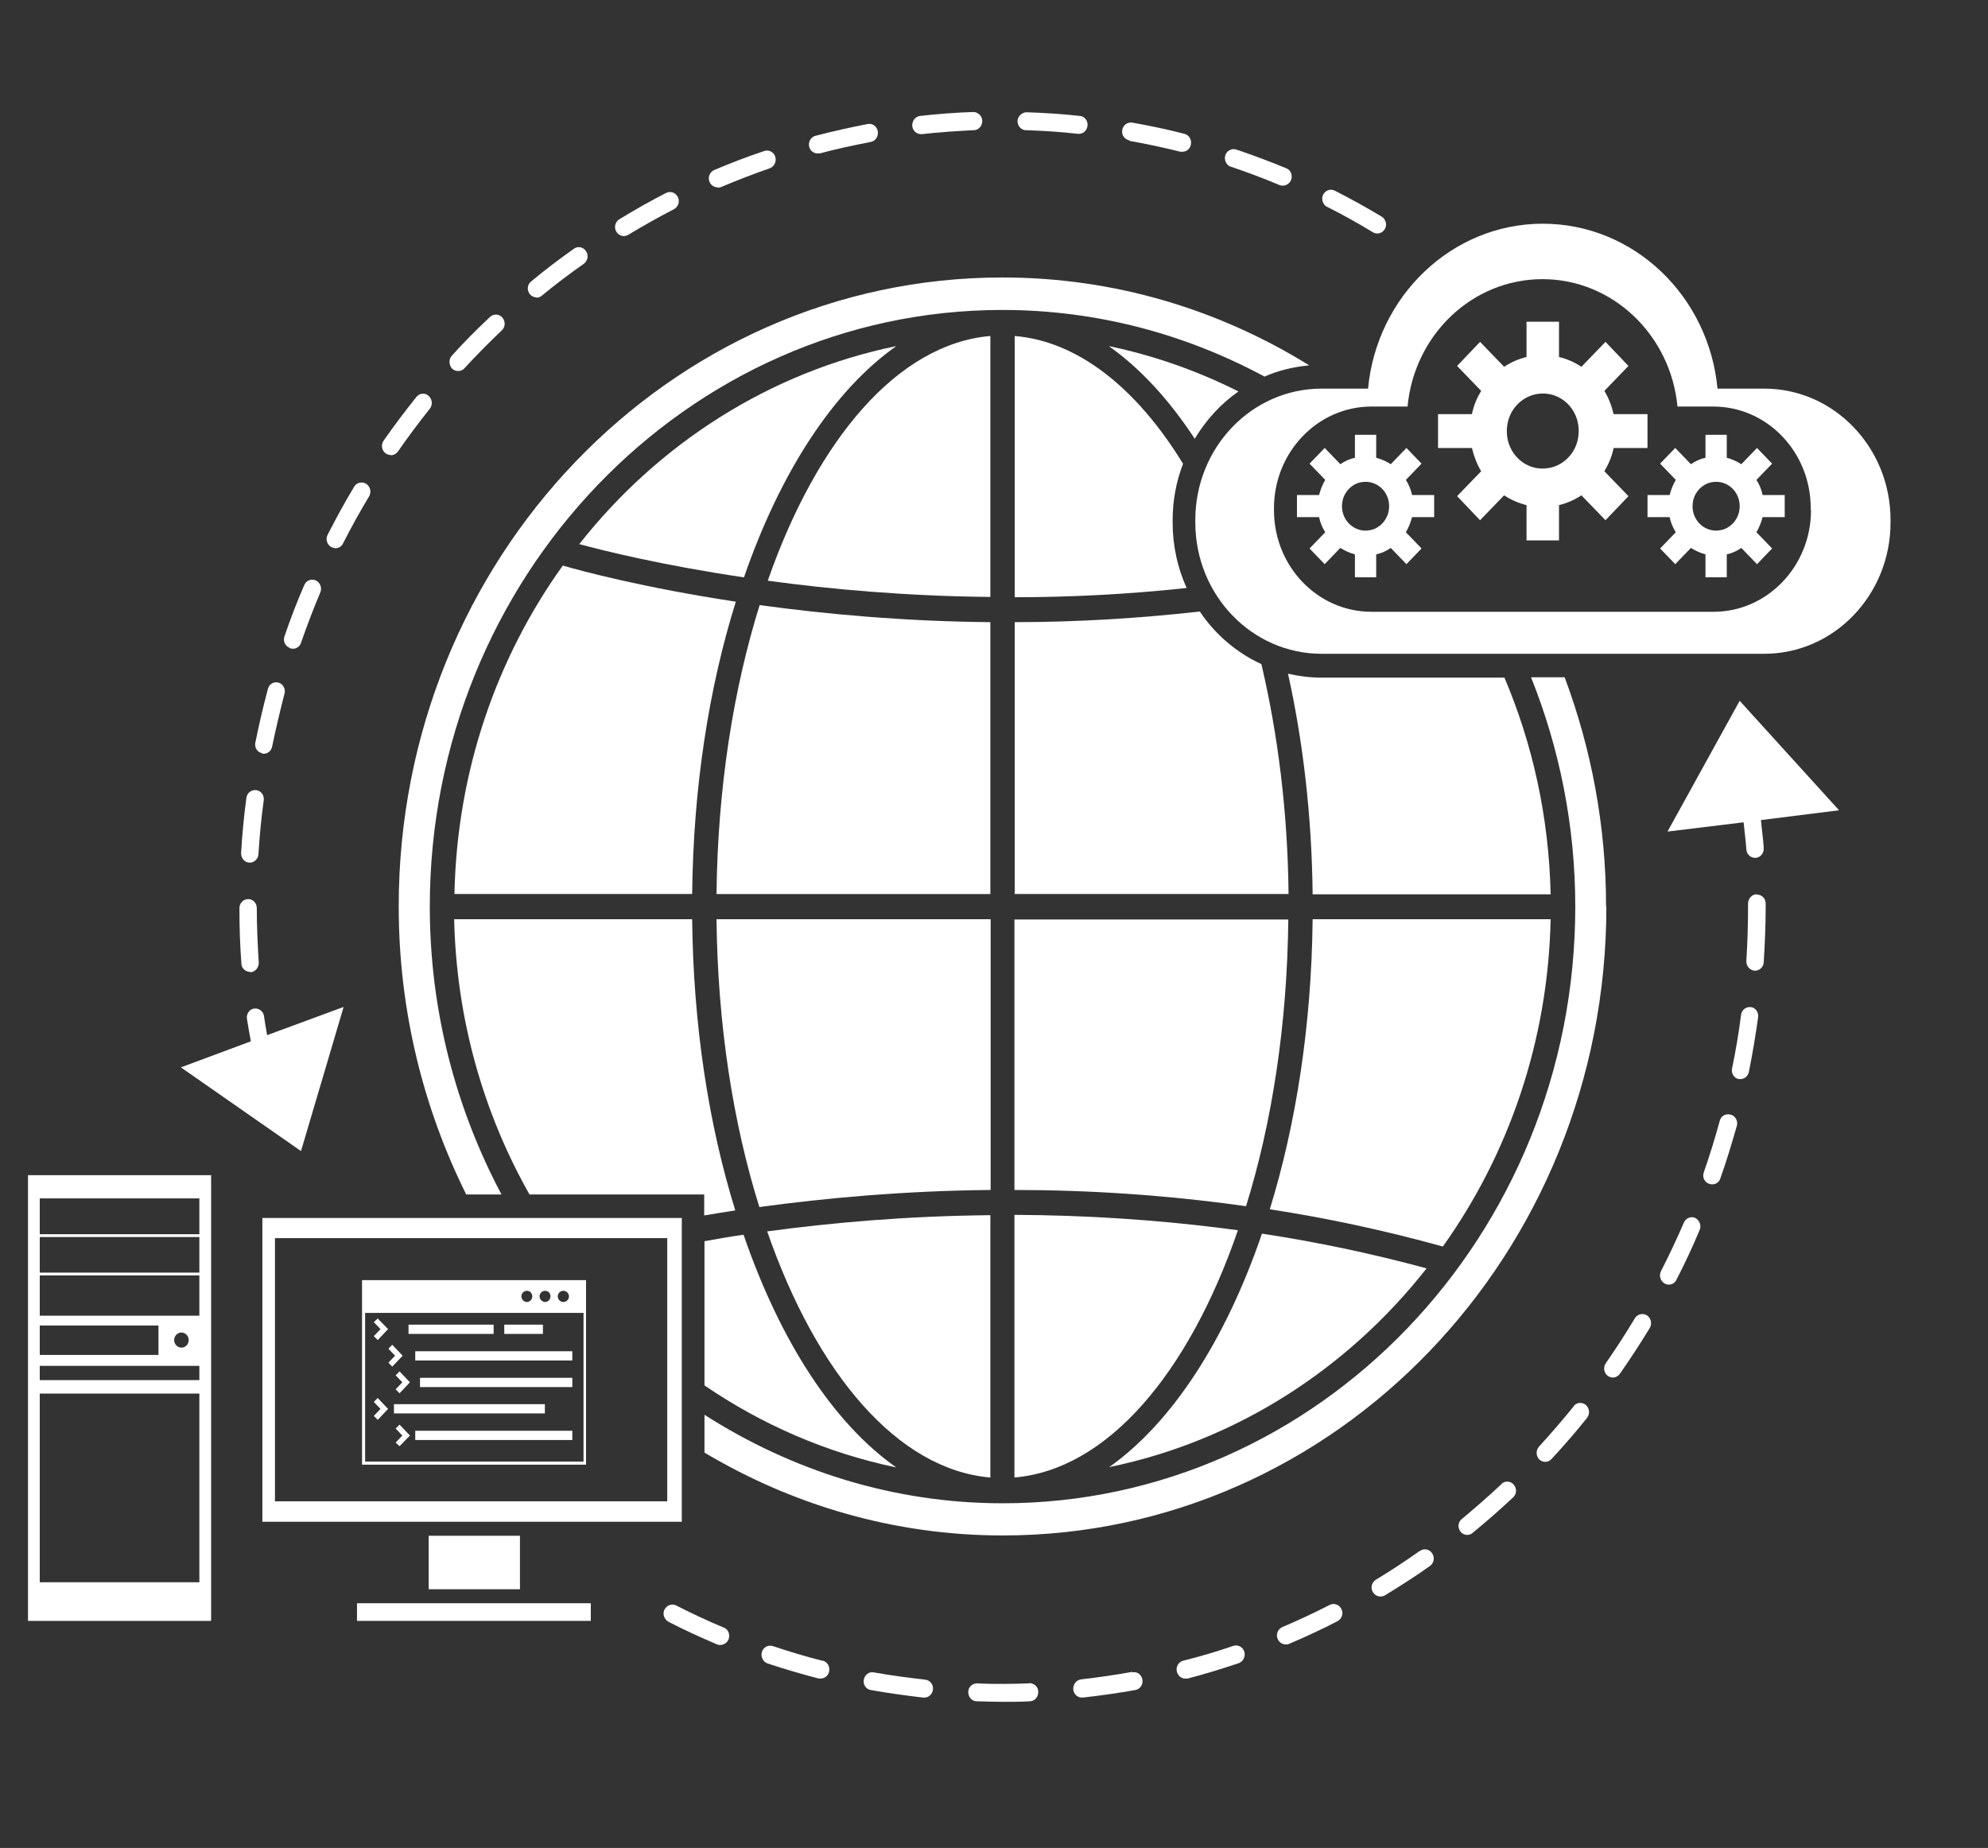 <svg width="71" height="66" viewBox="0 0 71 66" fill="none" xmlns="http://www.w3.org/2000/svg">
<rect x="0" y="0" width="71" height="66" fill="#333333" stroke="none"/>
<path d="M8.931 34.721H8.951C9.121 34.711 9.251 34.551 9.241 34.371C9.201 33.731 9.171 33.081 9.171 32.431C9.171 32.251 9.031 32.111 8.861 32.111C8.691 32.111 8.551 32.261 8.551 32.431C8.551 33.091 8.571 33.761 8.621 34.411C8.621 34.581 8.771 34.711 8.931 34.711V34.721Z" fill="white"/>
<path d="M36.65 4.65C37.27 4.67 37.89 4.71 38.5 4.78H38.53C38.69 4.78 38.82 4.66 38.84 4.49C38.86 4.31 38.73 4.15 38.56 4.14C37.93 4.07 37.3 4.03 36.66 4.01C36.5 4.01 36.35 4.15 36.34 4.32C36.34 4.5 36.47 4.65 36.64 4.65H36.65Z" fill="white"/>
<path d="M22.27 8.431C22.32 8.431 22.38 8.421 22.43 8.391C22.96 8.071 23.51 7.761 24.07 7.471C24.22 7.391 24.29 7.201 24.21 7.041C24.13 6.881 23.95 6.811 23.79 6.891C23.22 7.181 22.66 7.501 22.12 7.831C21.97 7.921 21.92 8.121 22.01 8.271C22.07 8.371 22.17 8.431 22.28 8.431H22.27Z" fill="white"/>
<path d="M29.199 5.479H29.279C29.869 5.319 30.489 5.189 31.099 5.069C31.269 5.039 31.379 4.869 31.349 4.689C31.319 4.509 31.159 4.399 30.989 4.429C30.369 4.549 29.739 4.689 29.129 4.849C28.959 4.889 28.859 5.069 28.899 5.239C28.939 5.389 29.059 5.479 29.199 5.479Z" fill="white"/>
<path d="M25.63 6.701C25.63 6.701 25.71 6.701 25.75 6.681C26.32 6.441 26.91 6.211 27.49 6.011C27.65 5.951 27.74 5.771 27.69 5.601C27.64 5.431 27.46 5.341 27.3 5.391C26.7 5.591 26.1 5.821 25.51 6.071C25.35 6.141 25.27 6.331 25.34 6.491C25.39 6.621 25.51 6.691 25.63 6.691V6.701Z" fill="white"/>
<path d="M32.9 4.79H32.93C33.55 4.72 34.17 4.68 34.78 4.65C34.95 4.65 35.09 4.49 35.08 4.31C35.08 4.13 34.91 4 34.76 4C34.13 4.02 33.5 4.07 32.86 4.14C32.69 4.16 32.57 4.32 32.58 4.5C32.6 4.67 32.73 4.79 32.89 4.79H32.9Z" fill="white"/>
<path d="M43.95 5.95C44.54 6.15 45.13 6.37 45.7 6.61C45.74 6.63 45.78 6.63 45.82 6.63C45.94 6.63 46.06 6.55 46.11 6.43C46.17 6.26 46.11 6.08 45.94 6.01C45.35 5.77 44.75 5.54 44.15 5.34C43.99 5.29 43.81 5.38 43.76 5.55C43.71 5.72 43.8 5.9 43.96 5.96L43.95 5.95Z" fill="white"/>
<path d="M40.34 5.03C40.95 5.14 41.56 5.27 42.16 5.42H42.23C42.37 5.42 42.5 5.32 42.53 5.17C42.57 5 42.47 4.82 42.3 4.78C41.69 4.62 41.06 4.49 40.44 4.38C40.27 4.35 40.11 4.47 40.08 4.64C40.05 4.82 40.16 4.98 40.33 5.01V5.03H40.34Z" fill="white"/>
<path d="M19.16 10.631C19.23 10.631 19.29 10.611 19.35 10.561C19.83 10.161 20.34 9.781 20.85 9.421C20.99 9.321 21.03 9.121 20.93 8.971C20.83 8.821 20.64 8.781 20.5 8.881C19.98 9.251 19.46 9.641 18.97 10.051C18.83 10.161 18.81 10.361 18.92 10.501C18.98 10.581 19.07 10.621 19.16 10.621V10.631Z" fill="white"/>
<path d="M10.349 23.15C10.349 23.15 10.419 23.17 10.459 23.17C10.589 23.17 10.709 23.09 10.749 22.96C10.959 22.36 11.189 21.75 11.439 21.16C11.509 21 11.439 20.81 11.279 20.73C11.119 20.66 10.939 20.73 10.869 20.89C10.609 21.49 10.369 22.11 10.159 22.73C10.099 22.9 10.189 23.08 10.349 23.14V23.15Z" fill="white"/>
<path d="M11.83 19.54C11.83 19.54 11.93 19.58 11.98 19.58C12.09 19.58 12.2 19.52 12.25 19.41C12.54 18.84 12.85 18.28 13.18 17.73C13.27 17.58 13.23 17.38 13.08 17.28C12.93 17.19 12.74 17.23 12.65 17.38C12.31 17.94 12 18.52 11.7 19.1C11.62 19.26 11.68 19.45 11.83 19.54Z" fill="white"/>
<path d="M13.96 16.259C14.059 16.259 14.149 16.209 14.21 16.129C14.569 15.609 14.96 15.089 15.35 14.599C15.46 14.459 15.44 14.259 15.309 14.139C15.18 14.019 14.979 14.039 14.87 14.179C14.47 14.679 14.069 15.209 13.7 15.739C13.6 15.879 13.63 16.089 13.77 16.189C13.819 16.229 13.889 16.249 13.95 16.249L13.96 16.259Z" fill="white"/>
<path d="M16.37 13.25C16.45 13.25 16.53 13.22 16.59 13.15C17.02 12.68 17.47 12.23 17.92 11.8C18.05 11.68 18.06 11.48 17.94 11.34C17.83 11.21 17.63 11.2 17.5 11.32C17.03 11.76 16.57 12.22 16.14 12.7C16.02 12.83 16.03 13.03 16.14 13.16C16.2 13.22 16.28 13.25 16.36 13.25H16.37Z" fill="white"/>
<path d="M8.9 30.809H8.92C9.08 30.809 9.22 30.679 9.23 30.509C9.27 29.869 9.33 29.219 9.42 28.579C9.44 28.399 9.32 28.239 9.15 28.219C8.98 28.199 8.82 28.319 8.8 28.499C8.71 29.149 8.65 29.809 8.61 30.469C8.61 30.649 8.73 30.799 8.9 30.809Z" fill="white"/>
<path d="M9.36 26.92H9.42C9.56 26.92 9.69 26.82 9.72 26.66C9.85 26.03 10 25.4 10.159 24.78C10.21 24.61 10.11 24.43 9.95 24.38C9.79 24.33 9.61 24.43 9.57 24.6C9.4 25.23 9.25 25.88 9.12 26.52C9.08 26.69 9.19 26.87 9.36 26.9V26.92Z" fill="white"/>
<path d="M47.4 7.389C47.96 7.669 48.51 7.979 49.04 8.299C49.09 8.329 49.14 8.339 49.19 8.339C49.3 8.339 49.4 8.279 49.46 8.179C49.55 8.029 49.49 7.829 49.35 7.739C48.8 7.409 48.24 7.099 47.67 6.809C47.52 6.729 47.33 6.799 47.25 6.959C47.18 7.119 47.25 7.309 47.39 7.389H47.4Z" fill="white"/>
<path d="M35.37 43.4C32.37 43.43 29.67 43.67 27.4 43.98C29.17 49.08 32.07 52.49 35.37 52.77V43.4Z" fill="white"/>
<path d="M35.37 22.221C32.26 22.191 29.46 21.931 27.13 21.611C26.19 24.621 25.63 28.151 25.59 31.931H35.37V22.221Z" fill="white"/>
<path d="M35.37 12C32.08 12.28 29.19 15.67 27.42 20.74C29.69 21.05 32.38 21.29 35.37 21.32V12Z" fill="white"/>
<path d="M35.37 32.83H25.59C25.63 36.59 26.18 40.11 27.12 43.11C29.46 42.79 32.26 42.53 35.38 42.5V32.83H35.37Z" fill="white"/>
<path d="M16.22 31.929H24.72C24.76 28.119 25.32 24.549 26.28 21.489C22.98 20.989 20.75 20.389 20.1 20.199C17.74 23.489 16.32 27.539 16.23 31.929H16.22Z" fill="white"/>
<path d="M36.23 52.769C39.541 52.489 42.45 49.059 44.211 43.939C41.41 43.559 38.73 43.399 36.23 43.389V52.769Z" fill="white"/>
<path d="M39.6 52.401C44.14 51.471 48.12 48.901 50.95 45.3C48.96 44.761 46.99 44.35 45.07 44.06C43.77 47.861 41.86 50.81 39.61 52.401H39.6Z" fill="white"/>
<path d="M20.68 19.431C21.6 19.681 23.67 20.191 26.57 20.621C27.87 16.861 29.77 13.941 32.01 12.361C27.48 13.291 23.51 15.851 20.69 19.431H20.68Z" fill="white"/>
<path d="M55.38 32.83H46.88C46.84 36.61 46.29 40.14 45.35 43.19C47.37 43.5 49.44 43.94 51.53 44.52C53.87 41.24 55.29 37.2 55.38 32.82V32.83Z" fill="white"/>
<path d="M36.23 42.5C38.821 42.5 41.6 42.67 44.501 43.08C45.431 40.09 45.971 36.59 46.011 32.84H36.23V42.5Z" fill="white"/>
<path d="M36.76 60.121C36.46 60.131 36.16 60.141 35.85 60.141C35.54 60.141 35.22 60.141 34.9 60.121C34.73 60.121 34.58 60.251 34.58 60.431C34.58 60.611 34.71 60.761 34.88 60.761C35.2 60.771 35.53 60.781 35.85 60.781C36.17 60.781 36.47 60.781 36.78 60.761C36.95 60.761 37.09 60.601 37.08 60.421C37.08 60.241 36.94 60.121 36.76 60.111V60.121Z" fill="white"/>
<path d="M33.05 59.99C32.44 59.92 31.82 59.84 31.21 59.73C31.04 59.69 30.88 59.82 30.85 59.99C30.82 60.17 30.93 60.33 31.1 60.36C31.72 60.47 32.36 60.56 32.98 60.63H33.01C33.17 60.63 33.3 60.51 33.32 60.34C33.34 60.16 33.21 60 33.04 59.99H33.05Z" fill="white"/>
<path d="M40.45 59.709C39.84 59.819 39.22 59.909 38.61 59.979C38.44 59.999 38.32 60.159 38.33 60.339C38.35 60.509 38.48 60.629 38.64 60.629H38.67C39.3 60.559 39.93 60.469 40.55 60.359C40.72 60.329 40.83 60.159 40.8 59.989C40.77 59.809 40.61 59.689 40.44 59.729V59.709H40.45Z" fill="white"/>
<path d="M29.39 59.319C28.79 59.169 28.19 58.989 27.6 58.789C27.44 58.739 27.26 58.829 27.21 58.999C27.16 59.169 27.25 59.349 27.41 59.409C28.01 59.609 28.62 59.789 29.24 59.949H29.31C29.45 59.949 29.58 59.849 29.61 59.699C29.65 59.529 29.55 59.349 29.38 59.309L29.39 59.319Z" fill="white"/>
<path d="M44.05 58.781C43.47 58.981 42.87 59.161 42.26 59.311C42.09 59.351 41.99 59.531 42.03 59.701C42.07 59.851 42.19 59.951 42.33 59.951H42.41C43.03 59.791 43.64 59.601 44.24 59.401C44.4 59.341 44.49 59.161 44.44 58.991C44.39 58.821 44.21 58.731 44.05 58.781Z" fill="white"/>
<path d="M25.85 58.13C25.27 57.89 24.7 57.62 24.15 57.34C24 57.26 23.81 57.33 23.73 57.49C23.65 57.65 23.73 57.84 23.87 57.92C24.43 58.21 25.02 58.48 25.61 58.73C25.65 58.75 25.69 58.75 25.73 58.75C25.85 58.75 25.97 58.67 26.02 58.55C26.08 58.38 26.02 58.2 25.85 58.13Z" fill="white"/>
<path d="M47.49 57.32C46.94 57.6 46.37 57.87 45.8 58.11C45.64 58.18 45.56 58.37 45.63 58.53C45.68 58.66 45.8 58.73 45.92 58.73C45.96 58.73 46 58.73 46.04 58.71C46.63 58.46 47.21 58.19 47.77 57.9C47.92 57.82 47.99 57.63 47.91 57.47C47.83 57.31 47.65 57.24 47.49 57.32Z" fill="white"/>
<path d="M50.71 55.389C50.2 55.749 49.67 56.099 49.14 56.419C48.99 56.509 48.94 56.709 49.03 56.859C49.09 56.959 49.19 57.019 49.3 57.019C49.35 57.019 49.41 57.009 49.46 56.979C50 56.649 50.55 56.299 51.07 55.929C51.21 55.829 51.25 55.629 51.15 55.479C51.05 55.329 50.86 55.289 50.72 55.389H50.71Z" fill="white"/>
<path d="M53.63 53C53.17 53.43 52.69 53.85 52.21 54.25C52.07 54.36 52.05 54.56 52.16 54.7C52.22 54.78 52.31 54.82 52.4 54.82C52.47 54.82 52.53 54.8 52.59 54.75C53.09 54.34 53.58 53.91 54.04 53.48C54.17 53.36 54.18 53.16 54.06 53.02C53.94 52.89 53.75 52.88 53.62 53H53.63Z" fill="white"/>
<path d="M56.21 50.22C55.81 50.71 55.4 51.19 54.97 51.66C54.85 51.79 54.85 51.99 54.97 52.12C55.03 52.18 55.11 52.21 55.19 52.21C55.27 52.21 55.35 52.18 55.41 52.11C55.85 51.64 56.28 51.14 56.68 50.64C56.79 50.5 56.77 50.3 56.64 50.18C56.51 50.07 56.31 50.08 56.2 50.22H56.21Z" fill="white"/>
<path d="M58.82 46.979C58.68 46.889 58.48 46.929 58.39 47.079C58.06 47.629 57.71 48.169 57.35 48.689C57.25 48.829 57.28 49.039 57.42 49.139C57.48 49.179 57.54 49.199 57.6 49.199C57.7 49.199 57.79 49.149 57.85 49.069C58.22 48.539 58.58 47.989 58.92 47.429C59.01 47.279 58.97 47.079 58.82 46.979Z" fill="white"/>
<path d="M60.551 43.5C60.391 43.43 60.211 43.5 60.141 43.66C59.891 44.24 59.611 44.83 59.321 45.4C59.241 45.56 59.301 45.75 59.451 45.84C59.501 45.87 59.551 45.88 59.601 45.88C59.711 45.88 59.821 45.82 59.871 45.71C60.171 45.13 60.451 44.53 60.701 43.93C60.771 43.77 60.701 43.58 60.541 43.5H60.551Z" fill="white"/>
<path d="M61.8 39.81C61.63 39.76 61.46 39.86 61.42 40.03C61.25 40.65 61.06 41.27 60.85 41.87C60.79 42.04 60.87 42.22 61.04 42.28C61.08 42.29 61.11 42.3 61.15 42.3C61.28 42.3 61.4 42.22 61.44 42.09C61.66 41.47 61.85 40.84 62.03 40.21C62.08 40.04 61.98 39.86 61.82 39.81H61.8Z" fill="white"/>
<path d="M62.53 35.969C62.36 35.949 62.2 36.069 62.18 36.249C62.1 36.889 61.99 37.529 61.86 38.159C61.82 38.329 61.93 38.509 62.1 38.539H62.16C62.3 38.539 62.43 38.439 62.46 38.279C62.59 37.639 62.7 36.979 62.79 36.329C62.81 36.149 62.7 35.989 62.53 35.969Z" fill="white"/>
<path d="M62.74 31.939C62.57 31.939 62.43 32.09 62.43 32.27V32.389C62.43 33.029 62.41 33.679 62.37 34.319C62.36 34.499 62.49 34.649 62.66 34.669H62.68C62.84 34.669 62.98 34.539 62.99 34.369C63.03 33.709 63.06 33.05 63.06 32.389V32.27C63.06 32.09 62.92 31.95 62.75 31.95H62.74V31.939Z" fill="white"/>
<path d="M59.56 29.699L62.271 29.369C62.301 29.689 62.35 30.019 62.37 30.339C62.38 30.509 62.52 30.639 62.681 30.639H62.701C62.871 30.629 63.001 30.469 62.991 30.289C62.971 29.959 62.921 29.629 62.891 29.289L65.68 28.939L62.131 25.029L59.56 29.689V29.699Z" fill="white"/>
<path d="M12.25 35.971L9.54 36.971C9.5 36.741 9.46 36.521 9.43 36.301C9.41 36.121 9.25 36.001 9.08 36.021C8.91 36.041 8.79 36.211 8.82 36.391C8.86 36.661 8.91 36.921 8.96 37.191L6.46 38.121L10.75 41.111L12.27 35.971H12.25Z" fill="white"/>
<path d="M20.93 45.721H12.93V52.311H20.93V45.721ZM20.12 46.101C20.23 46.101 20.32 46.191 20.32 46.301C20.32 46.411 20.23 46.501 20.12 46.501C20.01 46.501 19.92 46.411 19.92 46.301C19.92 46.191 20.01 46.101 20.12 46.101ZM19.47 46.101C19.58 46.101 19.66 46.191 19.66 46.301C19.66 46.411 19.57 46.501 19.47 46.501C19.37 46.501 19.27 46.411 19.27 46.301C19.27 46.191 19.36 46.101 19.47 46.101ZM18.82 46.101C18.93 46.101 19.01 46.191 19.01 46.301C19.01 46.411 18.92 46.501 18.82 46.501C18.72 46.501 18.62 46.411 18.62 46.301C18.62 46.191 18.71 46.101 18.82 46.101ZM20.84 52.201H13.04V46.891H20.84V52.201Z" fill="white"/>
<path d="M13.49 47.86L13.86 47.47L13.49 47.09L13.35 47.22L13.59 47.47L13.35 47.72L13.49 47.86Z" fill="white"/>
<path d="M14.01 48.809L14.38 48.419L14.01 48.029L13.87 48.169L14.11 48.419L13.87 48.669L14.01 48.809Z" fill="white"/>
<path d="M13.49 50.71L13.86 50.32L13.49 49.93L13.35 50.07L13.59 50.32L13.35 50.57L13.49 50.71Z" fill="white"/>
<path d="M14.27 49.761L14.64 49.37L14.27 48.98L14.13 49.12L14.37 49.37L14.13 49.62L14.27 49.761Z" fill="white"/>
<path d="M14.13 51.021L14.37 51.271L14.13 51.521L14.27 51.651L14.64 51.271L14.27 50.881L14.13 51.021Z" fill="white"/>
<path d="M17.63 47.31H14.59V47.641H17.63V47.31Z" fill="white"/>
<path d="M20.44 48.26H14.83V48.59H20.44V48.26Z" fill="white"/>
<path d="M19.46 50.15H14.07V50.48H19.46V50.15Z" fill="white"/>
<path d="M20.44 49.209H15V49.539H20.44V49.209Z" fill="white"/>
<path d="M20.44 51.1H14.83V51.43H20.44V51.1Z" fill="white"/>
<path d="M19.39 47.31H18.01V47.641H19.39V47.31Z" fill="white"/>
<path d="M18.57 54.85H15.31V56.76H18.57V54.85Z" fill="white"/>
<path d="M21.1 57.26H12.75V57.89H21.1V57.26Z" fill="white"/>
<path d="M1 57.891H7.54V41.971H1V57.891ZM1.42 42.801H7.12V44.081H1.42V42.801ZM1.42 44.181H7.12V45.451H1.42V44.181ZM1.42 45.551H7.12V46.991H1.42V45.551ZM6.74 47.861C6.74 48.011 6.62 48.131 6.48 48.131C6.34 48.131 6.22 48.011 6.22 47.861C6.22 47.711 6.34 47.591 6.48 47.591C6.62 47.591 6.74 47.711 6.74 47.861ZM1.42 47.341H5.66V48.391H1.42V47.341ZM1.42 48.781H7.12V49.291H1.42V48.781ZM1.42 49.771H7.12V56.511H1.42V49.771Z" fill="white"/>
<path d="M24.35 43.5H9.37V54.35H24.35V43.5ZM23.83 53.62H9.82V44.22H23.83V53.62Z" fill="white"/>
<path d="M44.23 13.981C42.78 13.251 41.23 12.701 39.6 12.361C40.72 13.151 41.75 14.271 42.67 15.671C43.07 15.001 43.6 14.421 44.23 13.981Z" fill="white"/>
<path d="M47.19 24.201C46.78 24.201 46.39 24.151 46 24.061C46.54 26.491 46.85 29.151 46.88 31.941H55.38C55.32 29.191 54.74 26.581 53.73 24.201H47.19Z" fill="white"/>
<path d="M42.85 21.84C40.55 22.1 38.32 22.22 36.24 22.22V31.93H46.02C45.99 29 45.64 26.23 45.05 23.72C44.16 23.31 43.4 22.66 42.85 21.84Z" fill="white"/>
<path d="M42.25 16.56C40.6 13.87 38.51 12.19 36.24 12V21.33C38.19 21.33 40.25 21.23 42.38 21C42.06 20.29 41.88 19.5 41.88 18.67V18.58C41.88 17.87 42.01 17.19 42.25 16.57V16.56Z" fill="white"/>
<path d="M62.999 13.88H61.339C61.029 10.57 58.349 7.99 55.099 7.99C51.849 7.99 49.169 10.58 48.859 13.88H47.2C44.709 13.88 42.69 15.98 42.69 18.57V18.66C42.69 21.25 44.709 23.35 47.2 23.35H63.01C65.499 23.35 67.519 21.25 67.519 18.66V18.57C67.519 15.98 65.499 13.88 63.01 13.88H62.999ZM64.679 18.22C64.679 20.22 63.12 21.85 61.2 21.85H48.98C47.059 21.85 45.499 20.23 45.499 18.22V18.15C45.499 16.15 47.059 14.52 48.98 14.52H50.27C50.51 11.96 52.579 9.97 55.089 9.97C57.599 9.97 59.669 11.97 59.91 14.52H61.19C63.109 14.52 64.669 16.14 64.669 18.15V18.22H64.679Z" fill="white"/>
<path d="M57.629 16H58.839V14.79H57.629C57.559 14.49 57.449 14.21 57.299 13.96L58.159 13.07L57.339 12.21L56.479 13.1C56.239 12.94 55.969 12.82 55.679 12.75V11.49H54.519V12.75C54.229 12.82 53.959 12.94 53.719 13.1L52.859 12.21L52.039 13.07L52.899 13.96C52.749 14.21 52.629 14.49 52.569 14.79H51.359V16H52.569C52.639 16.3 52.749 16.58 52.899 16.83L52.039 17.72L52.859 18.58L53.719 17.69C53.959 17.85 54.229 17.97 54.519 18.04V19.3H55.679V18.04C55.969 17.97 56.239 17.85 56.479 17.69L57.339 18.58L58.159 17.72L57.299 16.83C57.449 16.58 57.569 16.3 57.629 16ZM56.349 15.7C56.249 16.19 55.859 16.59 55.389 16.7C54.449 16.92 53.639 16.07 53.849 15.09C53.949 14.6 54.339 14.2 54.809 14.09C55.749 13.87 56.559 14.72 56.349 15.7Z" fill="white"/>
<path d="M62.73 17.139L63.29 16.559L62.75 15.999L62.19 16.579C62.03 16.479 61.86 16.399 61.67 16.349V15.529H60.91V16.349C60.72 16.389 60.55 16.469 60.39 16.579L59.83 15.999L59.29 16.559L59.85 17.139C59.75 17.309 59.68 17.489 59.63 17.679H58.84V18.469H59.63C59.67 18.669 59.75 18.849 59.85 19.009L59.29 19.589L59.83 20.149L60.39 19.569C60.55 19.669 60.72 19.749 60.91 19.799V20.619H61.67V19.799C61.86 19.759 62.03 19.679 62.19 19.569L62.75 20.149L63.29 19.589L62.73 19.009C62.83 18.839 62.9 18.659 62.95 18.469H63.74V17.679H62.95C62.91 17.479 62.83 17.299 62.73 17.139ZM62.11 18.279C62.04 18.599 61.79 18.859 61.48 18.929C60.87 19.069 60.33 18.519 60.47 17.879C60.54 17.559 60.79 17.299 61.1 17.229C61.71 17.089 62.25 17.639 62.11 18.279Z" fill="white"/>
<path d="M50.21 17.139L50.77 16.559L50.23 15.999L49.67 16.579C49.51 16.479 49.34 16.399 49.15 16.349V15.529H48.39V16.349C48.2 16.389 48.03 16.469 47.87 16.579L47.31 15.999L46.77 16.559L47.33 17.139C47.23 17.309 47.16 17.489 47.11 17.679H46.32V18.469H47.11C47.15 18.669 47.23 18.849 47.33 19.009L46.77 19.589L47.31 20.149L47.87 19.569C48.03 19.669 48.2 19.749 48.39 19.799V20.619H49.15V19.799C49.34 19.759 49.51 19.679 49.67 19.569L50.23 20.149L50.77 19.589L50.21 19.009C50.31 18.839 50.38 18.659 50.43 18.469H51.22V17.679H50.43C50.39 17.479 50.31 17.299 50.21 17.139ZM49.59 18.279C49.52 18.599 49.27 18.859 48.96 18.929C48.35 19.069 47.81 18.519 47.95 17.879C48.02 17.559 48.27 17.299 48.58 17.229C49.19 17.089 49.73 17.639 49.59 18.279Z" fill="white"/>
<path d="M14.24 32.38C14.24 36.09 15.12 39.58 16.65 42.66H17.91C16.29 39.61 15.35 36.11 15.35 32.38C15.35 20.63 24.53 11.07 35.8 11.07C39.18 11.07 42.36 11.94 45.16 13.45C45.66 13.23 46.2 13.1 46.76 13.05C43.55 11.06 39.81 9.91 35.8 9.91C23.89 9.91 14.24 19.97 14.24 32.37V32.38Z" fill="white"/>
<path d="M18.91 42.66H25.15V43.41C25.51 43.35 25.87 43.29 26.26 43.23C25.31 40.17 24.76 36.62 24.72 32.83H16.22C16.3 36.41 17.27 39.76 18.91 42.66Z" fill="white"/>
<path d="M26.55 44.1C26.05 44.17 25.6 44.25 25.16 44.33V49.48C27.21 50.88 29.52 51.89 32.01 52.41C29.76 50.83 27.86 47.89 26.56 44.11H26.55V44.1Z" fill="white"/>
<path d="M57.36 32.38C57.36 29.489 56.83 26.73 55.88 24.189H54.68C55.69 26.709 56.26 29.48 56.26 32.38C56.26 44.13 47.08 53.69 35.81 53.69C31.91 53.69 28.27 52.519 25.16 50.529V51.88C28.3 53.749 31.93 54.839 35.81 54.839C47.72 54.839 57.37 44.779 57.37 32.38H57.36Z" fill="white"/>
</svg>
